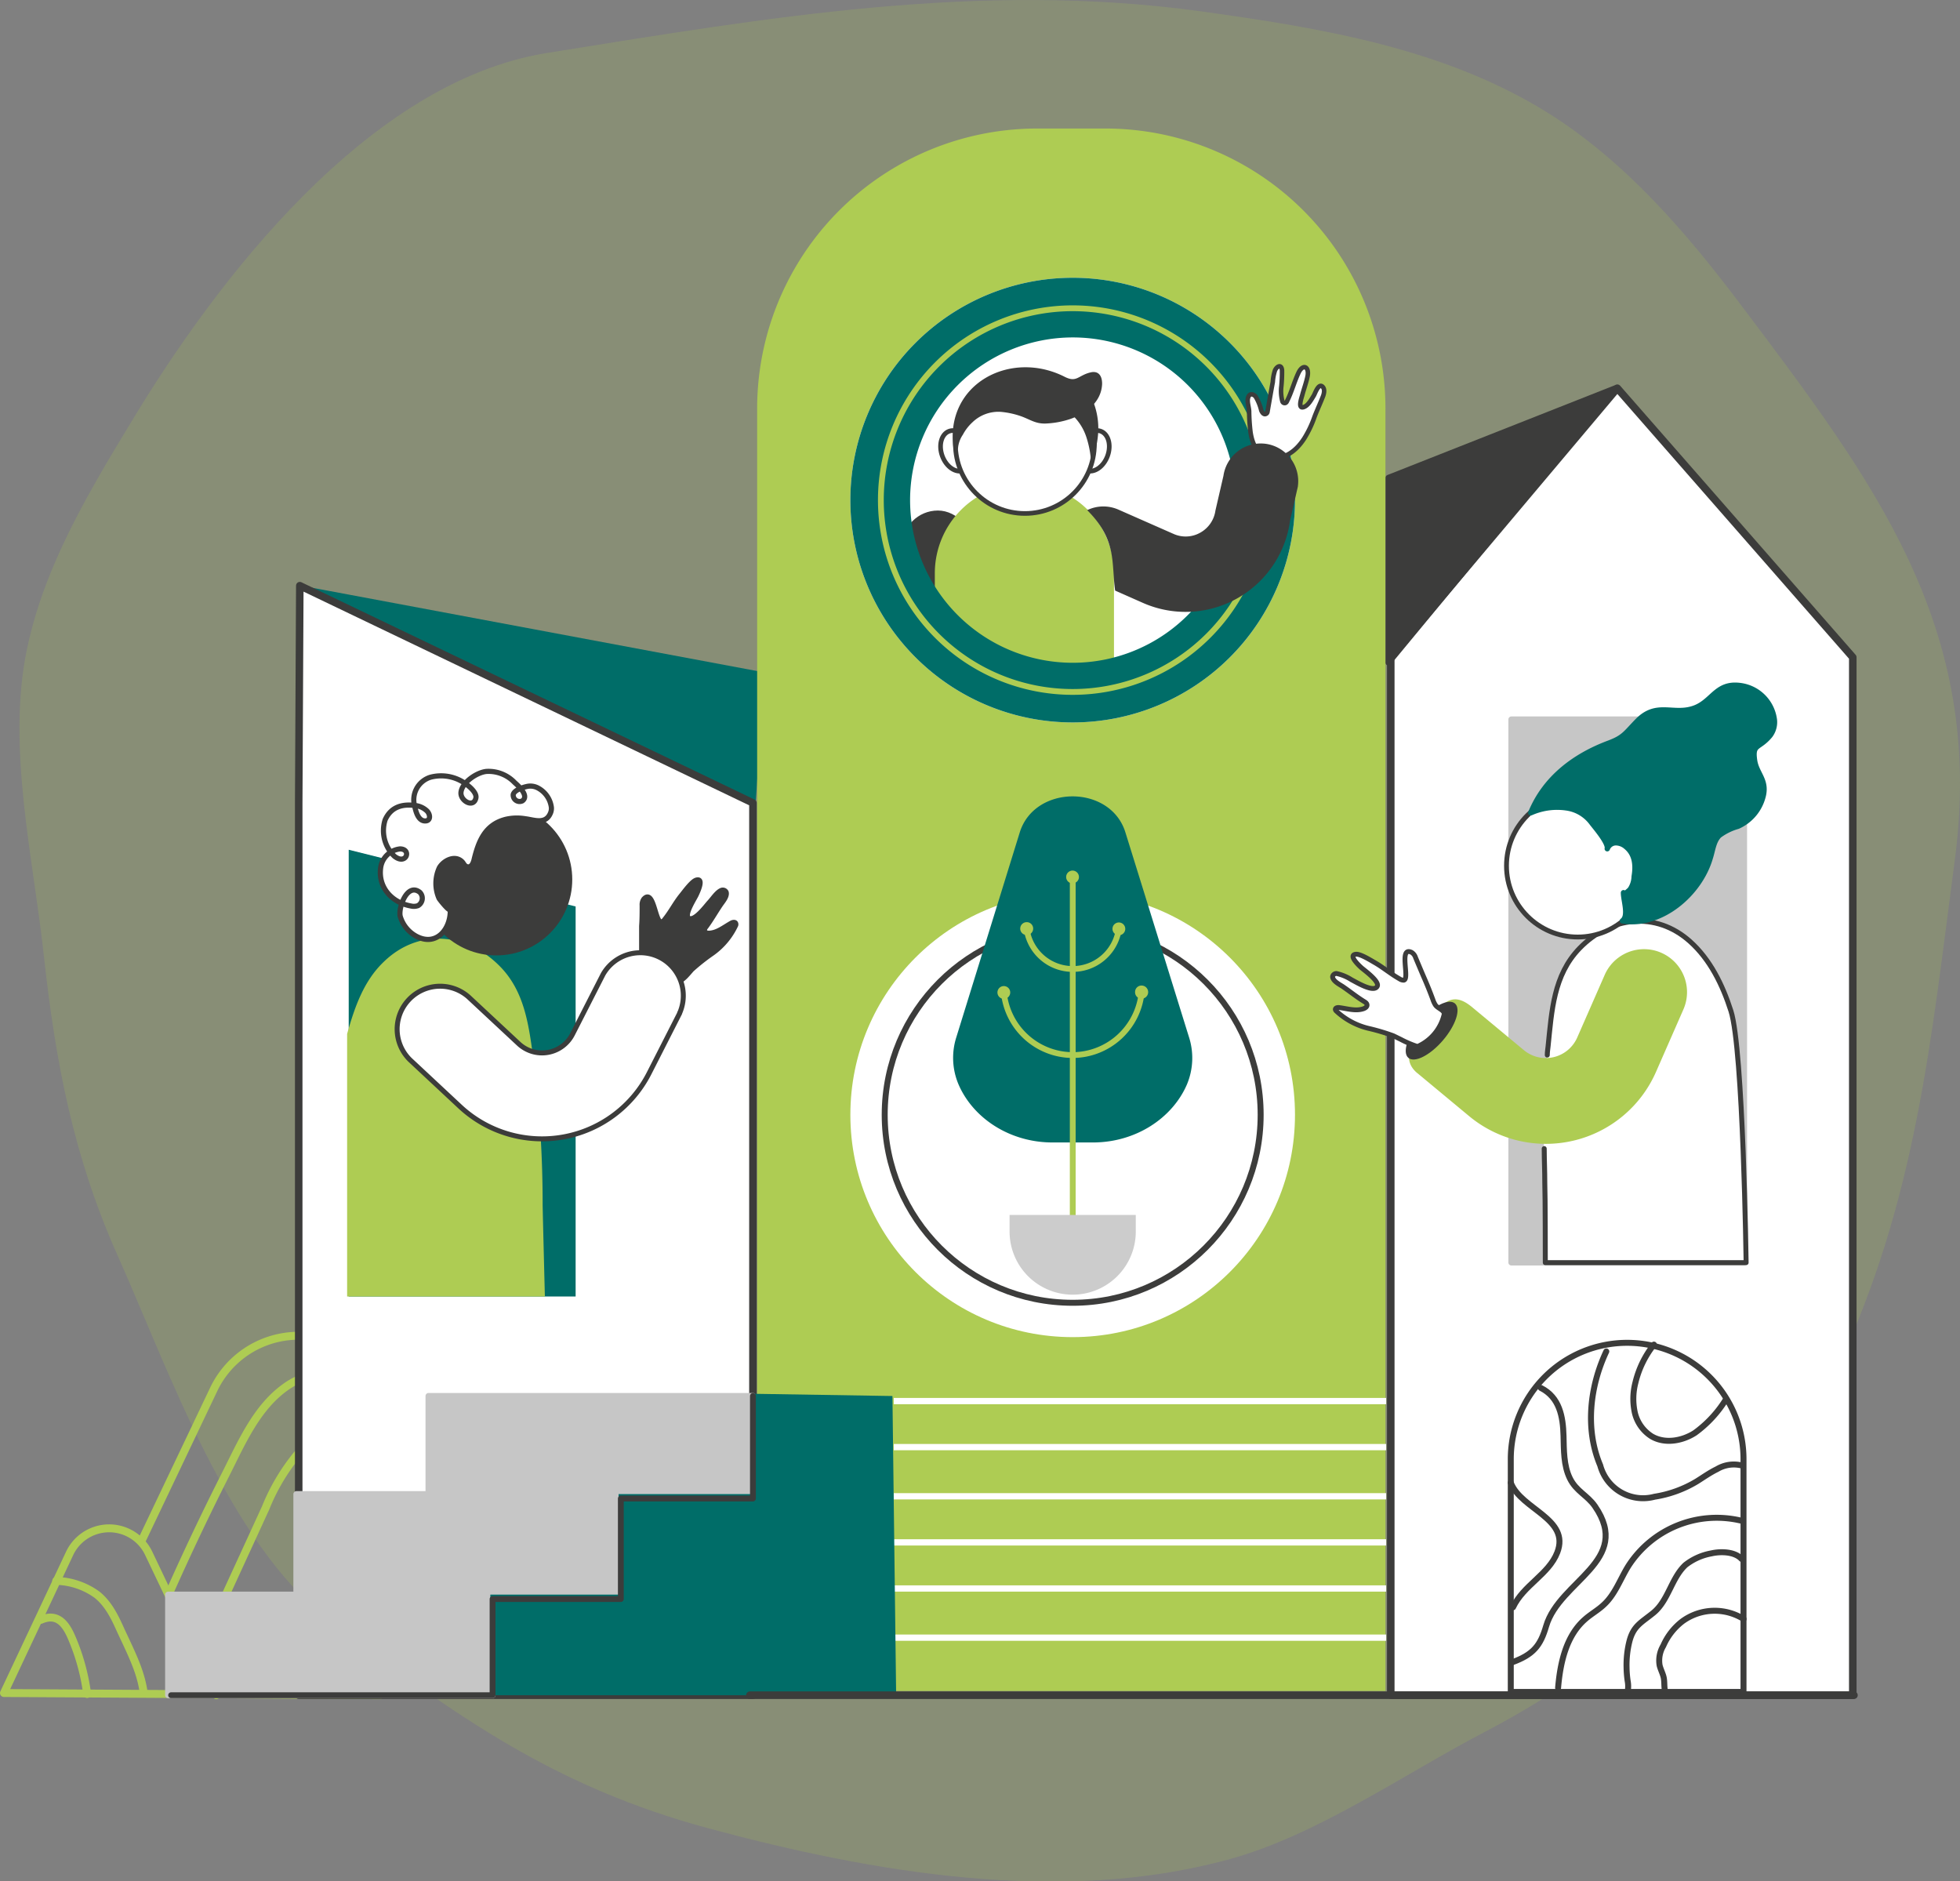 <?xml version="1.0" encoding="utf-8"?>
<svg xmlns="http://www.w3.org/2000/svg" width="306.55" height="294.21" viewBox="0 0 306.55 294.21">
  <rect x="0" y="0" width="306.55" height="294.21" fill="#808080" stroke="none"/>
  <g style="isolation:isolate">
    <g id="b9fad3dd-2279-428b-956a-1431163dac2b" data-name="Layer 1">
      <path d="M272,47.31c-8.5-11.25-17.9-22.12-29.84-29.62C226,7.58,206.68,4.38,187.87,1.78c-34.64-4.78-68,1-102.4,6.52-27.84,4.49-51.55,35.37-65.13,58C18.7,69,17.05,71.73,15.46,74.5c-4.89,8.53-9.24,17.37-11.24,27-3.21,15.35,1,32.68,2.65,48.07,1.83,16.66,4.64,31.37,11.54,46.81,7.81,17.48,17.34,45,33.07,57,19.8,15,35.28,26.07,59.37,32.56,25.65,6.92,55.31,12.07,81.57,4.78,13.76-3.83,27.15-13.26,39.77-19.85,24.63-12.87,43.39-31.68,55.19-56.95,12.35-26.44,14.64-51.27,18.37-79.54C310.55,98,293,75.18,272,47.31Z" style="fill:#aecc53;opacity:0.2"/>
      <path d="M22.13,241l11.3-23.73a14.7,14.7,0,0,1,26.54,0l22,45.92" style="fill:none;stroke:#aecc53;stroke-linecap:round;stroke-linejoin:round;stroke-width:1.237px"/>
      <path d="M59.43,265.11.62,264.77,10.9,242.91a6.84,6.84,0,0,1,12.35,0l10.58,22.2" style="fill:none;stroke:#aecc53;stroke-linecap:round;stroke-linejoin:round;stroke-width:1.237px"/>
      <path d="M6.41,253.32c2.51-1.11,3.84.56,4.76,2.69a33.23,33.23,0,0,1,2.46,8.91" style="fill:none;stroke:#aecc53;stroke-linecap:round;stroke-linejoin:round;stroke-width:1.237px"/>
      <path d="M8.79,247.23a11.35,11.35,0,0,1,6.38,2.16C17,250.85,18,253,18.92,255.05c1.74,3.73,3.12,6.44,3.56,9.72" style="fill:none;stroke:#aecc53;stroke-linecap:round;stroke-linejoin:round;stroke-width:1.237px"/>
      <path d="M26.46,249.17q4.21-9.48,8.9-18.74c2.45-4.85,4.78-10.34,9.38-13.57a11.17,11.17,0,0,1,7.67-2c2.21.24,5.78,1.4,7.36,3" style="fill:none;stroke:#aecc53;stroke-linecap:round;stroke-linejoin:round;stroke-width:1.237px"/>
      <path d="M31.1,258.57l10.44-22.74a31.86,31.86,0,0,1,5-8.43,10.93,10.93,0,0,1,12.2-2.86,23.64,23.64,0,0,1,3.67,1.82l2.7,1.53" style="fill:none;stroke:#aecc53;stroke-linecap:round;stroke-linejoin:round;stroke-width:1.237px"/>
      <polygon points="117.76 125.57 46.83 91.97 119.16 105.51 117.76 125.57" style="fill:#006d68;stroke:#006d68;stroke-linecap:round;stroke-linejoin:round;stroke-width:0.839px"/>
      <path d="M216.69,264.44H118.42V64a43.8,43.8,0,0,1,43.71-43.9H173A43.8,43.8,0,0,1,216.69,64Z" style="fill:#aecc53;mix-blend-mode:multiply"/>
      <line x1="139.79" y1="256.11" x2="216.79" y2="256.11" style="fill:none;stroke:#fff;stroke-miterlimit:10;stroke-width:0.98px"/>
      <line x1="139.79" y1="248.42" x2="216.79" y2="248.42" style="fill:none;stroke:#fff;stroke-miterlimit:10;stroke-width:0.98px"/>
      <line x1="139.79" y1="241.21" x2="216.79" y2="241.21" style="fill:none;stroke:#fff;stroke-miterlimit:10;stroke-width:0.98px"/>
      <line x1="139.79" y1="234" x2="216.79" y2="234" style="fill:none;stroke:#fff;stroke-miterlimit:10;stroke-width:0.98px"/>
      <line x1="139.79" y1="226.31" x2="216.79" y2="226.31" style="fill:none;stroke:#fff;stroke-miterlimit:10;stroke-width:0.98px"/>
      <line x1="139.79" y1="219.11" x2="216.79" y2="219.11" style="fill:none;stroke:#fff;stroke-miterlimit:10;stroke-width:0.98px"/>
      <path d="M167.77,43.44a34.77,34.77,0,1,0,34.77,34.77,34.76,34.76,0,0,0-34.77-34.77Z" style="fill:#fff"/>
      <rect x="141.09" y="79.84" width="11.2" height="23.33" rx="5.6" style="fill:#3c3c3b"/>
      <path d="M160.23,75.64h0a14,14,0,0,1,14,14v17.73a0,0,0,0,1,0,0H158a11.79,11.79,0,0,1-11.79-11.79V89.64a14,14,0,0,1,14-14Z" style="fill:#aecc53;mix-blend-mode:multiply"/>
      <ellipse cx="149.56" cy="70.51" rx="2.33" ry="3.27" transform="translate(-15.1 55.49) rotate(-20.03)" style="fill:#fff;stroke:#3c3c3b;stroke-linecap:round;stroke-linejoin:round;stroke-width:0.727px"/>
      <ellipse cx="171.03" cy="70.51" rx="3.27" ry="2.33" transform="translate(46.21 207.04) rotate(-69.97)" style="fill:#fff;stroke:#3c3c3b;stroke-linecap:round;stroke-linejoin:round;stroke-width:0.727px"/>
      <polyline points="117.76 265.11 46.72 265.11 46.72 125.57 46.89 91.59 117.76 125.57 117.76 232.61" style="fill:#fff;stroke:#3c3c3b;stroke-linecap:round;stroke-linejoin:round;stroke-width:1.176px"/>
      <polygon points="217.52 102.79 252.95 60.71 289.78 102.79 289.78 265.11 217.52 265.11 217.52 102.79" style="fill:#fff;stroke:#3c3c3b;stroke-linecap:round;stroke-linejoin:round;stroke-width:1.18px"/>
      <polygon points="90.03 202.76 54.54 202.76 54.54 132.89 90.03 141.76 90.03 202.76" style="fill:#006d68"/>
      <path d="M85.22,202.76s-.32-12.57-.35-14.36a180.63,180.63,0,0,0-1.34-22.05c-.8-5.63-1.29-11.35-5.64-15.52-5.16-5-12.5-5.58-17.82-.46-3.17,3-4.59,7.1-5.78,11.32v41.07Z" style="fill:#aecc53"/>
      <circle cx="77.63" cy="137.54" r="11.47" style="fill:#3c3c3b;stroke:#3c3c3b;stroke-linecap:round;stroke-linejoin:round;stroke-width:0.805px"/>
      <path d="M67.32,121.55a6.53,6.53,0,0,1,4.89.63c.71.39,2.43,1.64,2.22,2.62-.35,1.63-2.48.44-2.33-.9.18-1.58,2.52-3.13,4-3.26a5.64,5.64,0,0,1,4.4,1.75c.58.51,2.31,2.07,1.19,2.86a1,1,0,0,1-1.42-1c.19-.74,1.68-1.18,2.31-1.29a2.54,2.54,0,0,1,1.66.33,4,4,0,0,1,2,3,1.92,1.92,0,0,1-.1.75c-.74,2-2.61,1.16-4,1a7.86,7.86,0,0,0-3,.08c-3.27.81-4.3,3.42-5,6.34-.12.52-.42,1.17-.95,1.11s-.62-.49-.9-.79c-1.12-1.16-2.93-.19-3.57.91a5.84,5.84,0,0,0-.06,4.79c.1.21,1.79,2.32,1.76,1.69.14,3-2.09,5.93-5.28,4.26a5.2,5.2,0,0,1-2.55-3.15c-.3-1.35,1.09-5.28,3.07-3.74a1.33,1.33,0,0,1-.28,2.09,1.92,1.92,0,0,1-1.09.06c-3.05-.53-5.24-3-4.73-6.13a3.43,3.43,0,0,1,3-2.8c1.86,0,1,2.64-.89,1.13a5.55,5.55,0,0,1-1.44-5.66c.88-2,2.63-2.52,4.59-2.27a3.19,3.19,0,0,1,2,.9c.54.61.54,1.62-.45,1.52s-1.34-1.51-1.5-2.24A3.7,3.7,0,0,1,67.32,121.55Z" style="fill:#fff;stroke:#3c3c3b;stroke-linecap:round;stroke-linejoin:round;stroke-width:0.805px"/>
      <path d="M107.29,152.62c.29-.3.57-.63.89-1a32,32,0,0,1,3.23-2.55,11.22,11.22,0,0,0,3.65-4.38.38.38,0,0,0,0-.27c-.08-.24-.43-.18-.65-.06-1.14.63-2.22,1.55-3.52,1.59-.27,0-.59-.06-.69-.31a.75.75,0,0,1,.2-.68c.82-1.1,1.48-2.28,2.25-3.42.33-.5,1.1-1.34.92-2a.57.57,0,0,0-.76-.28c-.69.29-1.33,1.31-1.83,1.84s-2.45,3.23-3.33,2.44c-.64-.58,1-3.06,1.24-3.61.13-.28,1.3-2.68,0-2.28-.66.2-1.77,1.72-2.24,2.31-1,1.21-1.68,2.6-2.66,3.81a1,1,0,0,1-.53.42c-1,.24-1.2-5.28-2.75-3.59a1.5,1.5,0,0,0-.27,1c0,1.08,0,2.16-.08,3.23,0,1.29,0,2.57,0,3.86a3.22,3.22,0,0,1-.06.93c-.15.66-.66,1.21-.7,1.88s1.08,1.25,1.61,1.61a5.39,5.39,0,0,0,2.52,1.08,4,4,0,0,0,2.31-.6A5.16,5.16,0,0,0,107.29,152.62Z" style="fill:#3c3c3b;stroke:#3c3c3b;stroke-linecap:round;stroke-linejoin:round;stroke-width:0.805px"/>
      <path d="M106.3,158.39a.25.25,0,0,1,0,.07l-4.77,9.37a18.8,18.8,0,0,1-29.58,5.22l-7.81-7.29a6.72,6.72,0,0,1,9.16-9.83l7.82,7.29a5.35,5.35,0,0,0,8.43-1.49l4.78-9.37a6.72,6.72,0,0,1,12,6Z" style="fill:#fff;stroke:#3c3c3b;stroke-linecap:round;stroke-linejoin:round;stroke-width:0.776px"/>
      <path d="M167.77,52.77a25.44,25.44,0,1,1-25.43,25.44,25.47,25.47,0,0,1,25.43-25.44m0-9.33a34.77,34.77,0,1,0,34.77,34.77,34.76,34.76,0,0,0-34.77-34.77Z" style="fill:#006d68"/>
      <path d="M167.77,48.21a30,30,0,1,0,30,30,30,30,0,0,0-30-30Z" style="fill:none;stroke:#aecc53;stroke-linecap:round;stroke-linejoin:round;stroke-width:0.909px"/>
      <circle cx="167.77" cy="174.34" r="34.77" style="fill:#fff"/>
      <circle cx="167.77" cy="174.34" r="29.4" style="fill:none;stroke:#3c3c3b;stroke-linecap:round;stroke-linejoin:round;stroke-width:0.933px"/>
      <polygon points="77.04 250.07 97.1 250.07 97.1 234.35 117.46 234.35 117.76 234.35 117.76 218.31 67.02 218.31 67.02 233.66 66.71 233.66 46.35 233.66 46.35 249.38 26.29 249.38 26.29 265.11 46.65 265.11 46.96 265.11 77.04 265.11 77.04 250.07" style="fill:#c6c6c6;stroke:#c6c6c6;stroke-linecap:round;stroke-linejoin:round;stroke-width:0.933px"/>
      <polygon points="139.58 218.32 117.76 217.97 117.42 233.66 117.11 233.66 96.75 233.66 96.75 249.38 76.69 249.38 76.69 265.11 97.05 265.11 97.36 265.11 140.16 265.11 139.58 218.32" style="fill:#006d68;mix-blend-mode:multiply"/>
      <polyline points="26.76 265.11 77.04 265.11 77.04 250.07 97.1 250.07 97.1 234.35 117.46 234.35 117.76 234.35 117.76 218.31" style="fill:none;stroke:#3c3c3b;stroke-linecap:round;stroke-linejoin:round;stroke-width:0.912px"/>
      <rect x="236.38" y="112.51" width="36.4" height="84.93" style="fill:#c6c6c6;stroke:#c6c6c6;stroke-linecap:round;stroke-linejoin:round;stroke-width:0.933px"/>
      <polygon points="252.63 60.71 217.16 74.71 217.16 103.64 252.63 60.71" style="fill:#3c3c3b;stroke:#3c3c3b;stroke-linecap:round;stroke-linejoin:round;stroke-width:0.905px"/>
      <path d="M241.69,197.44s0-10.69-.08-12.43a174.28,174.28,0,0,1,.49-21.44c.57-5.49.84-11.07,4.9-15.27,4.83-5,11.93-5.87,17.28-1.1,3.17,2.83,5.11,6.81,6.41,10.87,1.93,6,2.38,39.37,2.38,39.37Z" style="fill:#fff"/>
      <path d="M242,165c0-.47.08-.94.13-1.41.57-5.49.84-11.07,4.9-15.27,4.83-5,11.93-5.87,17.28-1.1,3.17,2.83,5.11,6.81,6.41,10.87,1.93,6,2.38,39.37,2.38,39.37H241.69s0-10.69-.08-12.43c0-2-.08-3.37-.09-5.4" style="fill:#fff;stroke:#3c3c3b;stroke-linecap:round;stroke-linejoin:round;stroke-width:0.776px"/>
      <circle cx="246.76" cy="135.4" r="11.14" style="fill:#fff;stroke:#3c3c3b;stroke-linecap:round;stroke-linejoin:round;stroke-width:0.754px"/>
      <path d="M239.42,127.11c2.22-5.41,6.82-8.88,12.2-10.89,2.41-.91,2.58-1.52,4.54-3.52,3-3,5.53-.8,8.79-1.94a5.27,5.27,0,0,0,.8-.36c2.21-1.21,3-3.57,6.28-3.2a6.17,6.17,0,0,1,5.49,5.41,3.46,3.46,0,0,1-.67,2.4c-1.78,2.16-2.82,1.23-2.43,3.91.28,2,1.87,3,1.39,5.36a7,7,0,0,1-4,4.94,9,9,0,0,0-2.92,1.43c-.9.9-1,2.28-1.4,3.51-1.61,5.57-7.62,10.84-13.74,9.85,1.06-.78.16-3.2.17-4.4,0,.55,1.06-.53,1.05-.53a3.82,3.82,0,0,0,.62-2c.29-1.69.17-3.47-1.25-4.64a2.47,2.47,0,0,0-1.6-.64,1.44,1.44,0,0,0-1.36.93c.26-.85-1.9-3.36-2.39-4a5.93,5.93,0,0,0-4-2.39A10.14,10.14,0,0,0,239.42,127.11Z" style="fill:#006d68;stroke:#006d68;stroke-linecap:round;stroke-linejoin:round;stroke-width:0.839px"/>
      <g style="mix-blend-mode:multiply">
        <path d="M221.63,167.79l.07.05,8.09,6.72A18.8,18.8,0,0,0,259,167.64l4.29-9.78a6.72,6.72,0,1,0-12.31-5.4l-4.29,9.78a5.37,5.37,0,0,1-8.34,2l-8.09-6.72c-2.86-2.37-4.31-1.08-6.68,1.78S218.83,165.41,221.63,167.79Z" style="fill:#aecc53"/>
      </g>
      <ellipse cx="223.91" cy="161.18" rx="5.6" ry="2.33" transform="translate(-44.16 226.39) rotate(-49.42)" style="fill:#3c3c3b"/>
      <path d="M219.11,162.56l-1.19-.58a32.52,32.52,0,0,0-3.94-1.17,11.24,11.24,0,0,1-5-2.71.41.41,0,0,1-.13-.24c0-.25.33-.32.58-.29,1.29.16,2.63.61,3.86.17.25-.1.52-.28.52-.55s-.22-.42-.43-.55c-1.18-.72-2.22-1.57-3.36-2.35-.5-.33-1.52-.83-1.6-1.51,0-.3.3-.54.6-.54a7.22,7.22,0,0,1,2.39,1c.61.29,3.47,2.09,4,1,.38-.78-2-2.48-2.48-2.9-.23-.21-2.21-2-.84-2.11.69-.06,2.28.94,2.93,1.31,1.34.77,2.53,1.79,3.89,2.55a1.1,1.1,0,0,0,.64.2c1-.15-.84-5.35,1.23-4.35a1.48,1.48,0,0,1,.62.82c.42,1,.84,2,1.27,3q.78,1.77,1.44,3.57a3.68,3.68,0,0,0,.4.85c.38.55,1.48.82,1.35,1.48a7.27,7.27,0,0,1-4.16,5A16.52,16.52,0,0,1,219.11,162.56Z" style="fill:#fff;stroke:#3c3c3b;stroke-linecap:round;stroke-linejoin:round;stroke-width:0.754px"/>
      <path d="M170.94,178.53h-6.33c-6.62,0-12.31-3.75-14.57-9a10.49,10.49,0,0,1-.33-7.3l9.91-32c2.29-7.4,14-7.4,16.27,0,4,12.85,8.28,26.67,9.94,32a10.54,10.54,0,0,1-.32,7.32C183.25,174.78,177.56,178.53,170.94,178.53Z" style="fill:#006d68;stroke:#006d68;stroke-linecap:round;stroke-linejoin:round;stroke-width:0.274px"/>
      <path d="M175,145.19a7.28,7.28,0,0,1-14.44,0" style="fill:none;stroke:#aecc53;stroke-linecap:round;stroke-linejoin:round;stroke-width:0.909px"/>
      <path d="M174,145.16a1,1,0,1,1,.94,1.1A1,1,0,0,1,174,145.16Z" style="fill:#aecc53"/>
      <path d="M161.59,145.16a1,1,0,0,0-1.1-.94,1,1,0,1,0,.16,2A1,1,0,0,0,161.59,145.16Z" style="fill:#aecc53"/>
      <path d="M178.56,155.13A10.87,10.87,0,0,1,167.77,165h0A10.85,10.85,0,0,1,157,155.13" style="fill:none;stroke:#aecc53;stroke-linecap:round;stroke-linejoin:round;stroke-width:0.909px"/>
      <path d="M177.53,155.13a1,1,0,0,1,1.07-1,1,1,0,1,1-.1,2.05A1,1,0,0,1,177.53,155.13Z" style="fill:#aecc53"/>
      <path d="M158,155.13a1,1,0,1,0-1,1.08A1,1,0,0,0,158,155.13Z" style="fill:#aecc53"/>
      <line x1="167.78" y1="137.1" x2="167.78" y2="200.03" style="fill:none;stroke:#aecc53;stroke-linecap:round;stroke-linejoin:round;stroke-width:0.909px"/>
      <path d="M166.75,137.15a1,1,0,1,1,1,1A1,1,0,0,1,166.75,137.15Z" style="fill:#aecc53"/>
      <path d="M157.91,190h19.73a0,0,0,0,1,0,0v2.6a9.87,9.87,0,0,1-9.87,9.87h0a9.87,9.87,0,0,1-9.87-9.87V190A0,0,0,0,1,157.91,190Z" style="fill:#ccc"/>
      <path d="M206.18,63.76c-.21.51-.43,1-.62,1.53A16.84,16.84,0,0,1,204,68.55c-1.2,1.87-3,3.36-5.35,3-2.05-.34-2.81-2.19-3.07-4a30.11,30.11,0,0,1-.21-3.15c0-.69-.38-1.59-.15-2.26s.77-.54,1.15-.14a7.46,7.46,0,0,1,.89,2.17c.12.31.37.68.68.58s.3-.35.34-.58c.26-1.48.52-3,.79-4.44a7.14,7.14,0,0,1,.35-1.83c.29-.62,1-1,1.09,0a23.16,23.16,0,0,1-.1,2.48,6.13,6.13,0,0,0,.17,2.42.37.37,0,0,0,.49.21.49.49,0,0,0,.22-.27c.73-1.43,1.12-3,1.8-4.44s1.7-1,1.42.52c-.2,1-.58,2-.84,3-.08.32-.76,2.17.22,1.85.72-.23,1.23-1.22,1.6-1.81.2-.35.72-1.93,1.33-1.41.39.33.3.95.14,1.43C206.74,62.46,206.46,63.11,206.18,63.76Z" style="fill:#fff;stroke:#3c3c3b;stroke-linecap:round;stroke-linejoin:round;stroke-width:0.706px"/>
      <path d="M198,69.41a5.9,5.9,0,0,0-6.65,5l-1.25,5.42a4.7,4.7,0,0,1-2.37,3.47,4.64,4.64,0,0,1-4.2.19l-8.58-3.78a5.84,5.84,0,0,0-4.91.07c4.68,4.69,3.76,8.13,4.37,12.58l4.36,1.93a16.5,16.5,0,0,0,23-12.86L203,76.05a.2.2,0,0,1,0-.07A5.9,5.9,0,0,0,198,69.41Z" style="fill:#3c3c3b"/>
      <path d="M254.49,210h0a18.2,18.2,0,0,1,18.2,18.2v36.4a0,0,0,0,1,0,0h-36.4a0,0,0,0,1,0,0v-36.4A18.2,18.2,0,0,1,254.49,210Z" style="fill:#fff;stroke:#3c3c3b;stroke-linecap:round;stroke-linejoin:round;stroke-width:0.933px"/>
      <path d="M272.7,253.19a8.57,8.57,0,0,0-9.61.39,9.77,9.77,0,0,0-2.95,3.81,4.48,4.48,0,0,0-.57,3.06c.15.61.45,1.17.61,1.78s.09,1.34.19,2" style="fill:none;stroke:#3c3c3b;stroke-linecap:round;stroke-linejoin:round;stroke-width:0.933px"/>
      <path d="M254.57,264.55a4.47,4.47,0,0,0,0-1.67,16.21,16.21,0,0,1-.17-2.09,15.3,15.3,0,0,1,.42-4c.62-2.53,1.85-3,3.78-4.57,2.34-1.92,2.81-5.42,5-7.47a9.22,9.22,0,0,1,4.07-1.82c1.44-.33,3.64-.3,4.72.87" style="fill:none;stroke:#3c3c3b;stroke-linecap:round;stroke-linejoin:round;stroke-width:0.933px"/>
      <path d="M272.35,237.82a16.43,16.43,0,0,0-17.69,7.12c-1.24,2-2.06,4.4-3.8,6-.89.85-2,1.46-2.91,2.26-3,2.59-3.92,6.81-4.26,10.75" style="fill:none;stroke:#3c3c3b;stroke-linecap:round;stroke-linejoin:round;stroke-width:0.933px"/>
      <path d="M258.68,210.28a15.27,15.27,0,0,0-2.89,5.93,10.06,10.06,0,0,0-.11,4.66,6,6,0,0,0,2.63,3.75c2.06,1.22,4.79.75,6.8-.55a18.45,18.45,0,0,0,4.85-5.25" style="fill:none;stroke:#3c3c3b;stroke-linecap:round;stroke-linejoin:round;stroke-width:0.933px"/>
      <path d="M251.23,211.35c-2.6,5.55-3.33,12.18-.95,17.82a6.94,6.94,0,0,0,8.49,4.9,18.31,18.31,0,0,0,6.66-2.43c1-.63,2-1.34,3.13-1.89a5.1,5.1,0,0,1,3.92-.55" style="fill:none;stroke:#3c3c3b;stroke-linecap:round;stroke-linejoin:round;stroke-width:0.933px"/>
      <path d="M241,217.06c2.92,1.47,3.46,4.48,3.54,7.48.06,2.19,0,4.64,1,6.67s2.72,2.62,3.91,4.34c5.92,8.58-5.55,11.65-7.63,18.76-.89,3.05-2,4.44-5.3,5.65" style="fill:none;stroke:#3c3c3b;stroke-linecap:round;stroke-linejoin:round;stroke-width:0.933px"/>
      <path d="M236.29,231.88c1.59,4.18,9.33,5.62,7.27,10.91-1.33,3.43-5.3,5.11-6.92,8.57" style="fill:none;stroke:#3c3c3b;stroke-linecap:round;stroke-linejoin:round;stroke-width:0.933px"/>
      <circle cx="160.3" cy="69.43" r="10.87" style="fill:#fff;stroke:#3c3c3b;stroke-linecap:round;stroke-linejoin:round;stroke-width:0.727px"/>
      <path d="M162.47,65.78a4.35,4.35,0,0,0,1.11.09,13.44,13.44,0,0,0,3.76-.71c2.31-.82,4.58-2.49,4.67-5.15,0-.57-.13-1.26-.68-1.43a1.26,1.26,0,0,0-.61,0c-1.86.38-2.24,1.75-4.37.67-8.19-4.16-18.19,1-16.87,10.76a4.71,4.71,0,0,1,.8-2.21,7.6,7.6,0,0,1,1.54-2,6.2,6.2,0,0,1,4.77-1.75,13.46,13.46,0,0,1,3.19.69C160.83,65.11,161.56,65.58,162.47,65.78Z" style="fill:#3c3c3b;stroke:#3c3c3b;stroke-linecap:round;stroke-linejoin:round;stroke-width:0.727px"/>
      <path d="M170.66,72.53a15.4,15.4,0,0,0-.76-4.2,8.3,8.3,0,0,0-2-3.25,1.93,1.93,0,0,1,2.71-2.75,2,2,0,0,1,.46.71l.06.17a11.33,11.33,0,0,1,.59,4.93A16.44,16.44,0,0,1,170.66,72.53Z" style="fill:#3c3c3b"/>
      <line x1="289.96" y1="265.11" x2="117.29" y2="265.11" style="fill:none;stroke:#3c3c3b;stroke-linecap:round;stroke-linejoin:round;stroke-width:1.186px"/>
    </g>
  </g>
</svg>